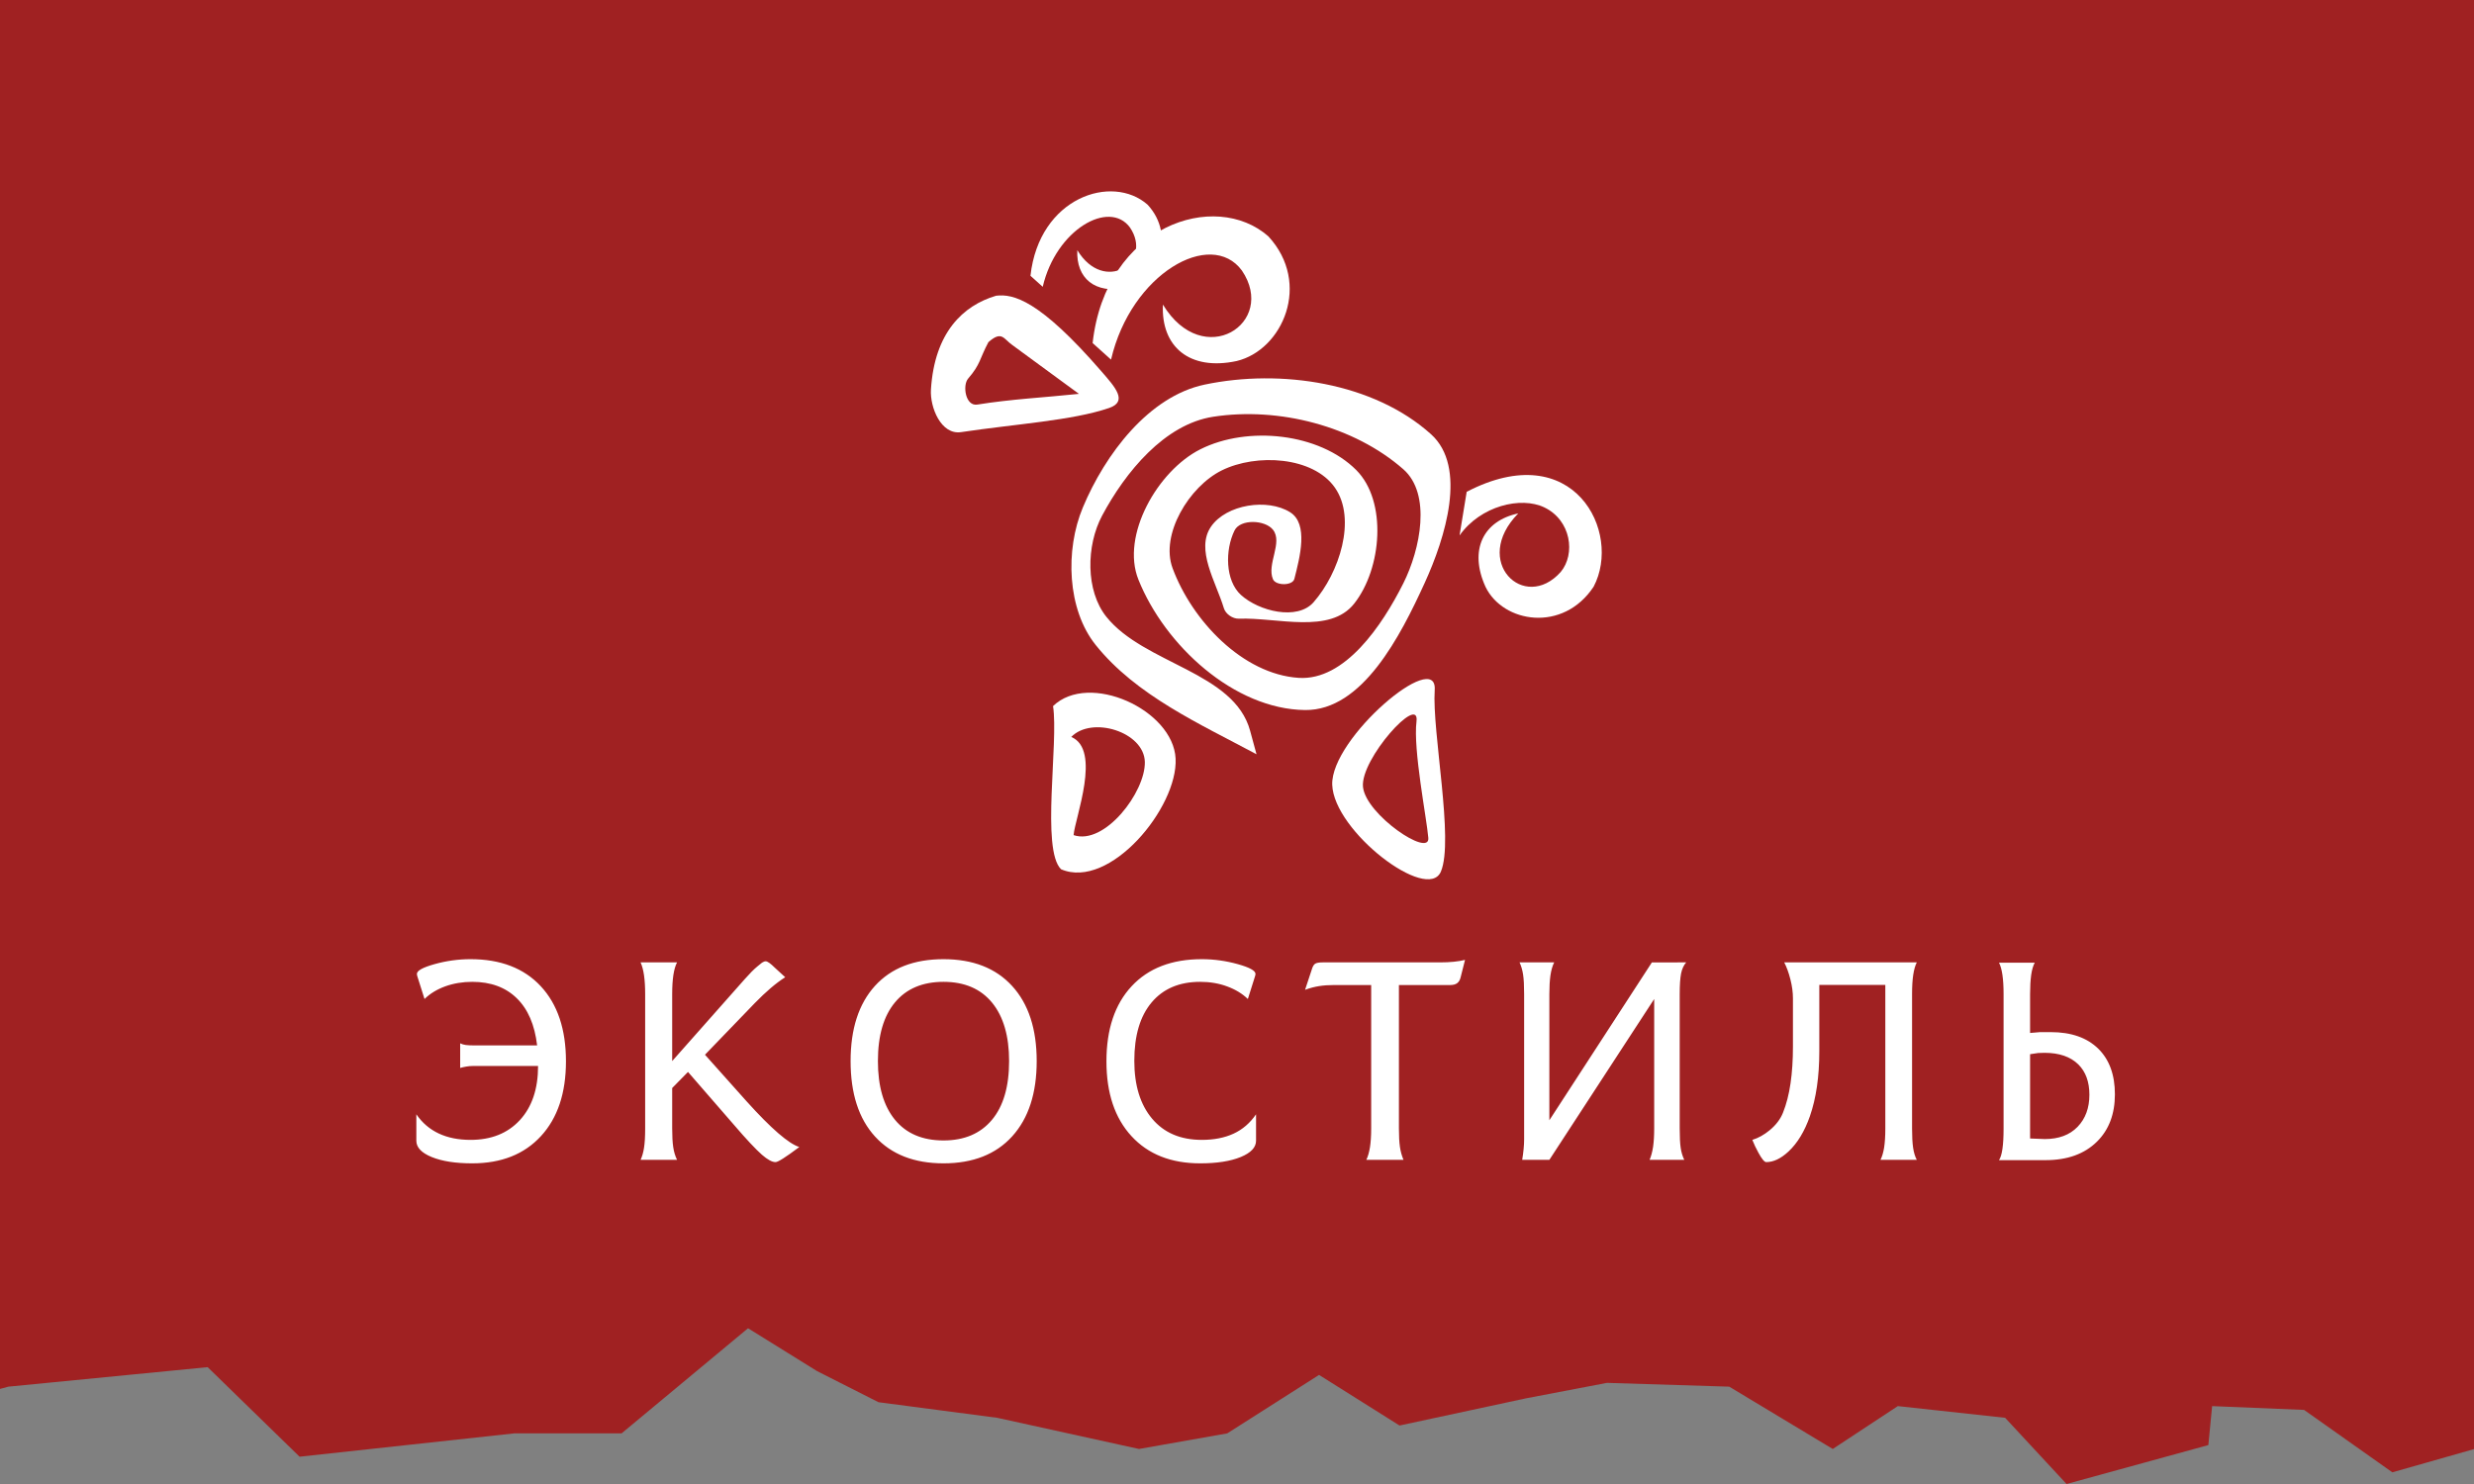 <svg width="255" height="153" viewBox="0 0 255 153" fill="none" xmlns="http://www.w3.org/2000/svg">
<rect x="0" y="0" width="255" height="153" fill="#808080" stroke="none"/>
<path fill-rule="evenodd" clip-rule="evenodd" d="M0 0H255V149.402L246.584 151.796L237.487 145.361L228.01 144.969L227.618 148.987L213.003 153L206.673 146.175L195.612 144.969L188.905 149.389L178.236 142.964L165.634 142.573L157.292 144.168L144.254 146.971L135.958 141.753L126.495 147.78L117.399 149.389L102.787 146.175L90.545 144.567L84.211 141.357L77.102 136.942L64.067 147.78H53.009L30.878 150.186L21.403 140.953L0.861 142.964L0 143.197V0Z" fill="#A02122"/>
<path fill-rule="evenodd" clip-rule="evenodd" d="M55.363 107.783C55.114 105.659 54.416 104.036 53.26 102.914C52.109 101.788 50.577 101.227 48.675 101.227C47.675 101.227 46.743 101.385 45.884 101.695C45.03 102.009 44.318 102.442 43.757 102.998L43.026 100.691C42.991 100.588 42.972 100.49 42.972 100.406C42.972 100.077 43.577 99.742 44.787 99.403C45.996 99.064 47.236 98.891 48.499 98.891C51.597 98.891 54.011 99.821 55.738 101.68C57.47 103.539 58.334 106.121 58.334 109.421C58.334 112.696 57.475 115.268 55.753 117.137C54.036 119.006 51.675 119.94 48.675 119.94C46.948 119.94 45.557 119.724 44.499 119.291C43.44 118.858 42.913 118.298 42.913 117.609V114.885C43.523 115.77 44.294 116.429 45.231 116.867C46.162 117.304 47.255 117.521 48.499 117.521C50.636 117.521 52.328 116.842 53.582 115.485C54.836 114.122 55.46 112.263 55.46 109.903H48.743C48.514 109.903 48.289 109.923 48.065 109.962C47.84 110.001 47.63 110.046 47.431 110.104V107.567C47.611 107.655 47.801 107.709 48.006 107.739C48.211 107.768 48.543 107.783 49.002 107.783H55.363ZM82.386 118.258C81.655 118.804 81.094 119.203 80.708 119.444C80.323 119.689 80.064 119.813 79.933 119.813C79.576 119.813 79.113 119.557 78.528 119.05C77.884 118.48 76.923 117.457 75.659 115.981L70.913 110.517L69.283 112.175V116.34C69.283 117.137 69.318 117.781 69.391 118.268C69.464 118.76 69.596 119.198 69.786 119.581H66.025C66.186 119.237 66.308 118.819 66.381 118.337C66.459 117.85 66.498 117.186 66.498 116.34V102.491C66.498 100.996 66.342 99.904 66.025 99.221H69.786C69.449 99.855 69.283 100.947 69.283 102.491V109.396L76.772 100.937C77.269 100.372 77.694 99.944 78.045 99.654C78.284 99.452 78.45 99.319 78.542 99.25C78.689 99.157 78.811 99.108 78.918 99.108C79.108 99.108 79.425 99.334 79.874 99.781L80.933 100.751C80.425 101.075 79.923 101.454 79.425 101.882C78.923 102.309 78.381 102.821 77.801 103.416L72.664 108.742L76.967 113.562C79.484 116.355 81.294 117.919 82.386 118.258ZM106.854 109.396C106.854 112.706 106.015 115.293 104.332 117.152C102.649 119.011 100.288 119.94 97.249 119.94C94.229 119.94 91.878 119.021 90.195 117.181C88.512 115.342 87.673 112.745 87.673 109.396C87.673 106.082 88.507 103.5 90.175 101.655C91.844 99.811 94.2 98.891 97.249 98.891C100.278 98.891 102.639 99.811 104.322 101.655C106.01 103.5 106.854 106.082 106.854 109.396ZM104.01 109.396C104.01 106.814 103.425 104.803 102.254 103.372C101.078 101.941 99.41 101.227 97.249 101.227C95.098 101.227 93.429 101.931 92.254 103.337C91.078 104.744 90.488 106.765 90.488 109.396C90.488 111.998 91.073 114.014 92.239 115.441C93.405 116.867 95.078 117.58 97.249 117.58C99.395 117.58 101.054 116.872 102.239 115.46C103.42 114.049 104.01 112.027 104.01 109.396ZM129.463 117.609C129.463 118.298 128.932 118.858 127.878 119.291C126.819 119.724 125.429 119.94 123.702 119.94C120.702 119.94 118.341 119.006 116.624 117.137C114.902 115.268 114.043 112.696 114.043 109.421C114.043 106.121 114.907 103.539 116.638 101.68C118.365 99.821 120.78 98.891 123.873 98.891C125.131 98.891 126.366 99.064 127.58 99.403C128.795 99.742 129.405 100.077 129.405 100.406C129.405 100.49 129.385 100.588 129.346 100.691L128.619 102.998C128.058 102.452 127.351 102.019 126.497 101.704C125.644 101.385 124.712 101.227 123.702 101.227C121.561 101.227 119.892 101.936 118.702 103.347C117.511 104.759 116.916 106.765 116.916 109.367C116.916 111.895 117.526 113.881 118.751 115.337C119.975 116.793 121.683 117.521 123.873 117.521C125.122 117.521 126.21 117.309 127.141 116.882C128.068 116.454 128.844 115.79 129.463 114.885V117.609ZM151.004 98.965L150.545 100.78C150.482 101.041 150.365 101.232 150.199 101.36C150.028 101.493 149.784 101.557 149.463 101.557H144.189V116.34C144.189 117.127 144.223 117.757 144.291 118.229C144.355 118.696 144.482 119.149 144.662 119.581H140.828C140.994 119.247 141.116 118.814 141.204 118.293C141.286 117.767 141.33 117.118 141.33 116.34V101.557H137.486C136.945 101.557 136.437 101.592 135.974 101.665C135.506 101.739 135.018 101.862 134.516 102.049L135.189 100.013C135.281 99.688 135.399 99.472 135.535 99.373C135.676 99.27 135.95 99.221 136.359 99.221H148.462C149.453 99.221 150.302 99.137 151.004 98.965ZM173.798 99.221C173.544 99.511 173.369 99.895 173.271 100.372C173.179 100.854 173.13 101.562 173.13 102.491V116.34C173.13 117.231 173.164 117.904 173.232 118.347C173.296 118.794 173.423 119.208 173.603 119.581H170.027C170.188 119.198 170.31 118.745 170.388 118.229C170.462 117.708 170.501 117.078 170.501 116.34V102.998L159.695 119.581H156.895C157.027 118.785 157.095 118.076 157.095 117.462V102.491C157.095 101.616 157.061 100.947 156.988 100.475C156.915 100.003 156.793 99.585 156.622 99.221H160.193C160.012 99.585 159.885 100.032 159.807 100.559C159.734 101.085 159.695 101.729 159.695 102.487V115.499L170.262 99.226L173.798 99.221ZM184.802 102.924C184.802 102.309 184.714 101.655 184.539 100.967C184.363 100.273 184.148 99.693 183.904 99.221H197.568C197.403 99.536 197.285 99.964 197.202 100.495C197.12 101.031 197.08 101.695 197.08 102.491V116.34C197.08 117.167 197.115 117.831 197.188 118.327C197.261 118.829 197.388 119.247 197.568 119.581H193.822C193.983 119.272 194.11 118.858 194.197 118.337C194.28 117.811 194.324 117.147 194.324 116.34V101.542H187.519V108.388C187.519 110.99 187.197 113.223 186.548 115.086C186.002 116.641 185.27 117.855 184.348 118.716C183.563 119.448 182.797 119.813 182.046 119.813C181.865 119.813 181.597 119.493 181.246 118.849C180.997 118.396 180.787 117.953 180.616 117.521C181.236 117.329 181.831 117 182.402 116.527C183.05 115.991 183.509 115.386 183.773 114.727C184.124 113.852 184.387 112.844 184.553 111.698C184.719 110.557 184.802 109.293 184.802 107.911V102.924ZM215.358 112.868C215.358 111.536 214.977 110.493 214.216 109.74C213.406 108.944 212.245 108.545 210.728 108.545C210.465 108.545 210.245 108.55 210.079 108.565C209.913 108.58 209.635 108.624 209.245 108.688V117.378L210.757 117.437C212.196 117.437 213.323 117.019 214.138 116.178C214.953 115.337 215.358 114.231 215.358 112.868ZM206.484 119.611H206.04C206.357 119.149 206.513 118.067 206.513 116.37V102.491C206.513 100.937 206.357 99.855 206.04 99.25H209.728C209.557 99.56 209.435 99.983 209.357 100.524C209.284 101.07 209.245 101.724 209.245 102.491V106.499L210.274 106.411H211.372C213.489 106.411 215.123 106.987 216.289 108.137C217.421 109.259 217.987 110.822 217.987 112.824C217.987 114.855 217.372 116.483 216.143 117.698C214.855 118.972 213.089 119.611 210.84 119.611H210.499H210.187H209.884H209.596H209.328H209.069H208.826H208.596H208.381H208.182H207.996H207.825C207.645 119.611 207.455 119.611 207.26 119.611C207.064 119.611 206.869 119.611 206.669 119.611H206.484Z" fill="white"/>
<path fill-rule="evenodd" clip-rule="evenodd" d="M129.511 77.764C123.639 74.616 117.108 71.705 112.934 66.497C109.995 62.831 109.768 56.726 111.613 52.315C113.907 46.831 118.402 40.863 124.164 39.653C132.016 38.003 141.6 39.45 147.504 44.774C151.248 48.15 148.979 55.429 146.844 60.103C144.351 65.559 140.427 73.274 134.513 73.205C127.203 73.119 120.063 66.548 117.338 59.757C115.515 55.215 119.315 48.536 123.723 46.321C128.608 43.866 135.992 44.648 139.797 48.467C142.994 51.675 142.439 58.615 139.577 62.234C137.07 65.406 131.674 63.645 127.687 63.785C127.056 63.806 126.328 63.309 126.146 62.703C125.328 59.993 123.198 56.648 124.824 54.292C126.409 51.995 130.656 51.356 132.972 52.81C134.891 54.016 133.981 57.448 133.412 59.684C133.229 60.404 131.502 60.397 131.21 59.724C130.537 58.176 132.25 55.94 131.21 54.618C130.396 53.585 127.837 53.489 127.246 54.691C126.257 56.705 126.278 59.859 127.907 61.339C129.757 63.019 133.715 64.005 135.394 62.089C138.038 59.072 139.851 53.522 137.596 50.283C135.347 47.056 129.491 46.732 125.925 48.5C122.573 50.162 119.571 55.1 120.861 58.582C122.869 64.001 128.1 69.509 133.852 69.887C138.62 70.2 142.466 64.48 144.642 60.144C146.41 56.618 147.551 50.928 144.642 48.378C139.552 43.917 131.789 41.927 125.045 42.967C120.043 43.737 116.005 48.651 113.595 53.166C111.946 56.255 111.886 60.907 114.035 63.591C117.939 68.466 127.2 69.266 128.85 75.334L129.511 77.764Z" fill="white"/>
<path fill-rule="evenodd" clip-rule="evenodd" d="M109.365 89.62C107.287 87.601 109.124 76.572 108.539 72.797C112.247 69.214 120.924 73.178 121.172 78.212C121.42 83.246 114.381 91.77 109.365 89.62ZM110.658 86.1C110.791 84.352 113.559 77.305 110.416 75.978C112.547 73.788 117.926 75.455 118.001 78.551C118.075 81.647 113.868 87.188 110.658 86.1Z" fill="white"/>
<path fill-rule="evenodd" clip-rule="evenodd" d="M148.513 89.864C149.885 86.641 147.594 75.466 147.878 71.13C148.163 66.794 137.152 76.103 137.315 80.908C137.477 85.713 147.141 93.087 148.513 89.864ZM147.22 86.391C147.051 84.337 145.643 77.306 146.001 74.381C146.359 71.456 140.195 78.262 140.486 81.13C140.777 83.999 147.389 88.445 147.22 86.391Z" fill="white"/>
<path fill-rule="evenodd" clip-rule="evenodd" d="M151.174 50.706L150.437 55.209C152.605 52.141 156.769 51.159 159.172 52.31C161.941 53.637 162.413 57.117 160.867 58.969C157.102 63.185 151.633 57.868 156.49 52.933C152.893 53.694 151.376 56.687 153.118 60.508C154.921 64.23 161.111 65.256 164.261 60.483C167.211 54.881 162.22 44.96 151.174 50.706Z" fill="white"/>
<path fill-rule="evenodd" clip-rule="evenodd" d="M99.058 44.553C104.683 43.708 110.512 43.364 114.315 42.065C116.3 41.388 114.906 39.881 113.552 38.317C107.109 30.877 104.415 30.28 102.668 30.49C99.255 31.498 96.327 34.28 95.955 40.149C95.838 41.998 97.001 44.862 99.058 44.553ZM100.734 41.712C104.203 41.15 107.716 40.976 111.208 40.607C108.928 38.936 106.649 37.265 104.369 35.594C103.419 34.932 103.276 34.05 101.877 35.276C100.948 37.02 101.078 37.542 99.786 39.035C99.191 39.723 99.506 41.911 100.734 41.712Z" fill="white"/>
<path fill-rule="evenodd" clip-rule="evenodd" d="M112.619 35.369C113.251 35.938 113.884 36.508 114.517 37.077C116.578 28.2 124.814 23.545 128.008 27.895C131.672 33.311 124.021 38.262 119.864 31.403C119.659 35.745 122.604 38.257 127.455 37.224C132.211 36.092 135.21 29.217 130.732 24.367C125.253 19.538 113.964 23.215 112.619 35.369Z" fill="white"/>
<path fill-rule="evenodd" clip-rule="evenodd" d="M106.212 28.433C106.633 28.812 107.055 29.191 107.477 29.57C108.85 23.655 114.338 20.554 116.466 23.452C118.908 27.061 113.81 30.36 111.04 25.79C110.903 28.683 112.866 30.357 116.098 29.668C119.267 28.914 121.266 24.333 118.282 21.101C114.631 17.883 107.108 20.334 106.212 28.433Z" fill="white"/>
</svg>
